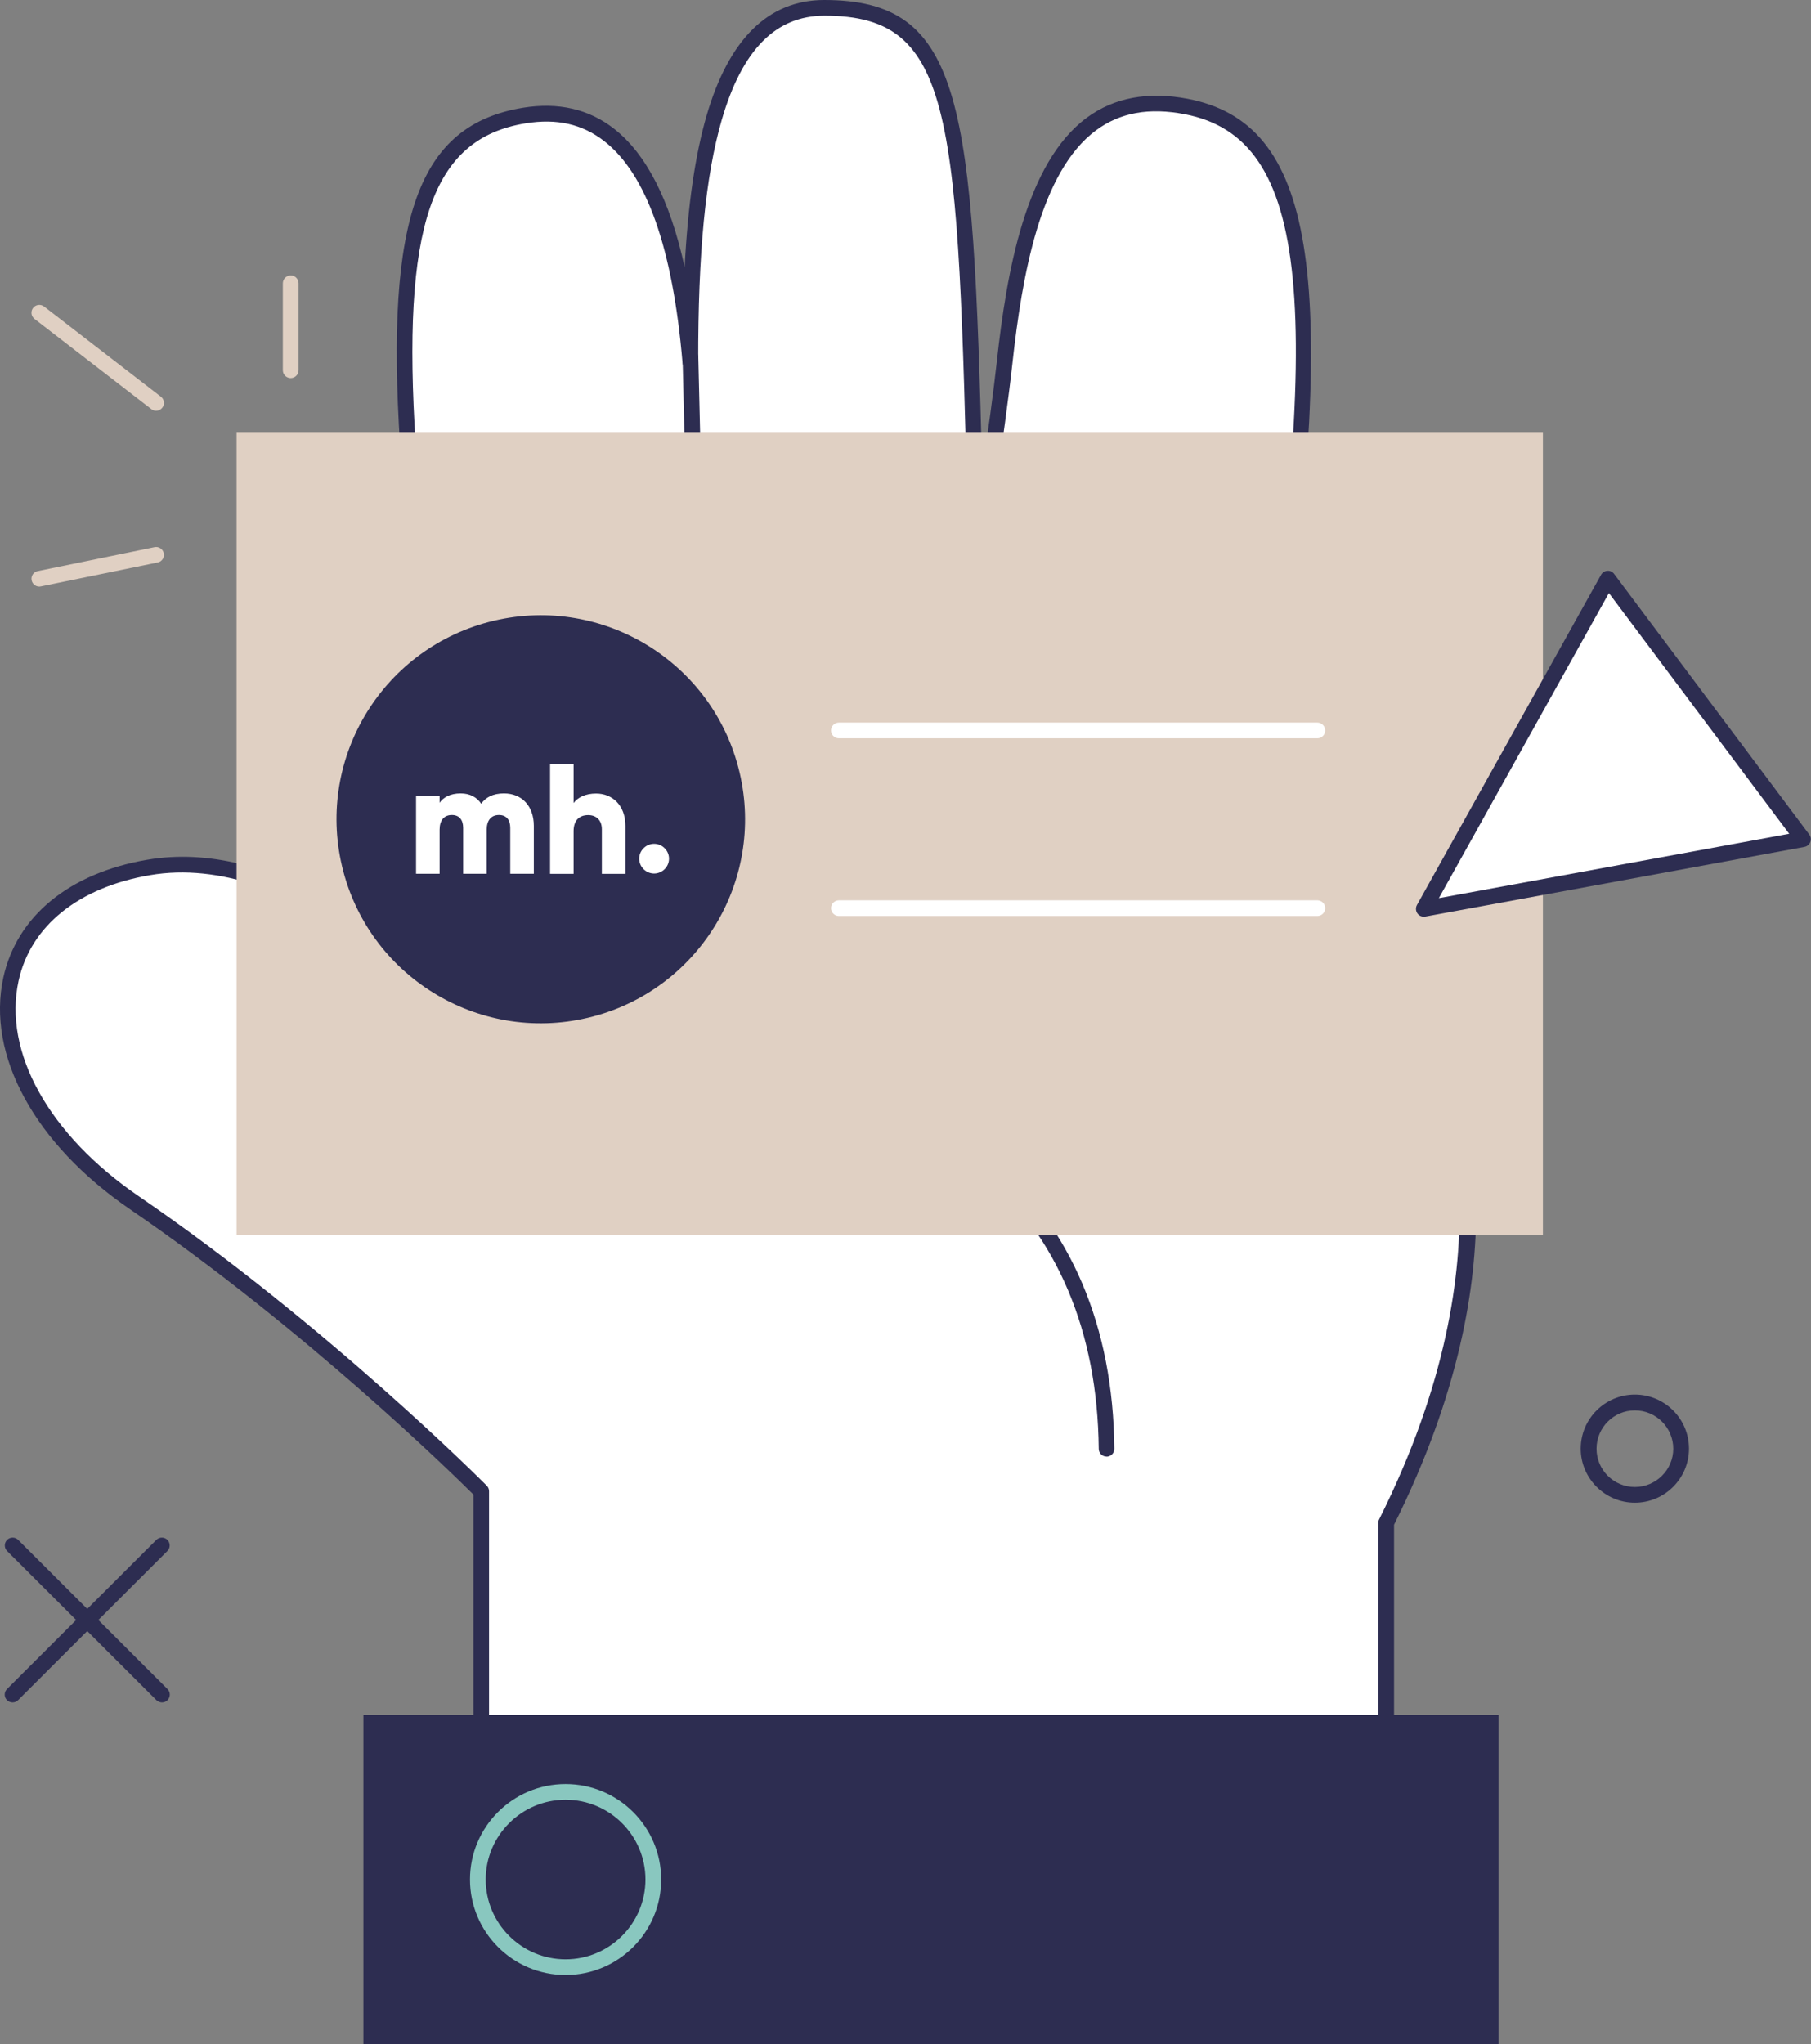 <?xml version="1.0" encoding="UTF-8"?> <svg xmlns="http://www.w3.org/2000/svg" width="218" height="246" viewBox="0 0 218 246" fill="none"><rect x="0" y="0" width="218" height="246" fill="#808080" stroke="none"/><g clip-path="url(#clip0_144_728)"><path d="M172.565 57.7C159.544 55.48 153.891 90.825 151.479 95.277C160.975 33.479 157.818 15.706 142.787 12.813C127.165 9.801 122.86 25.909 120.932 43.564C120.046 51.701 117.562 67.632 117.562 67.632C116.226 14.36 116.368 0.897 99.196 0.933C85.419 0.956 83.054 22.048 83.113 43.553C80.748 15.6 70.554 12.683 63.127 13.899C50.994 15.871 47.41 27.22 49.125 53.65C50.663 77.374 53.087 120.089 53.087 120.089C53.087 120.089 35.785 101.324 17.881 104.406C-3.654 108.102 -5.085 130.186 16.154 144.723C39.049 160.382 57.947 179.478 57.947 179.478V232.301L166.853 235.312V183.269C183.622 149.813 173.842 129.123 173.842 129.123C181.245 88.794 187.572 60.263 172.565 57.7Z" fill="white"></path><path d="M166.853 236.257L57.912 233.246C57.403 233.234 56.989 232.809 56.989 232.301V179.868C54.589 177.482 36.684 159.922 15.61 145.503C4.186 137.673 -1.644 127.009 0.402 117.644C2.022 110.252 8.337 105.079 17.715 103.473C32.77 100.887 47.067 112.944 51.987 117.656C51.443 108.185 49.48 73.879 48.167 53.709C46.37 26.063 50.379 15.021 62.961 12.967C67.195 12.282 70.873 13.12 73.9 15.482C77.803 18.517 80.653 24.115 82.415 32.157C82.805 24.611 83.68 18.682 85.052 13.923C87.737 4.7 92.491 0.012 99.196 0C116.036 0 117.101 12.258 118.236 56.756C118.898 52.162 119.608 47.048 119.998 43.47C121.181 32.665 123.475 19.58 130.831 14.159C134.118 11.739 138.21 10.983 142.976 11.892C158.125 14.809 161.223 32.381 154.317 82.512C157.829 70.384 163.305 55.161 172.742 56.767C175.616 57.263 177.886 58.669 179.495 60.971C185.774 69.958 181.742 91.747 176.148 121.884L174.835 129.005C176.006 131.721 183.598 151.844 167.811 183.493V235.313C167.811 235.572 167.704 235.809 167.527 235.986C167.349 236.163 167.113 236.257 166.864 236.257H166.853ZM58.893 231.38L165.907 234.344V183.281C165.907 183.139 165.942 182.985 166.013 182.856C182.356 150.262 173.085 129.737 172.99 129.525C172.908 129.348 172.884 129.147 172.919 128.958L174.291 121.553C179.589 92.975 183.776 70.407 177.945 62.058C176.621 60.169 174.811 59.047 172.423 58.633C163.198 57.063 157.628 77.481 154.625 88.44C153.643 92.03 152.933 94.616 152.33 95.726C152.117 96.128 151.633 96.317 151.195 96.175C150.757 96.033 150.497 95.585 150.556 95.136C159.58 36.42 157.652 16.639 142.621 13.746C138.328 12.919 134.84 13.545 131.954 15.671C125.19 20.654 123.026 33.255 121.878 43.671C121.003 51.737 118.52 67.632 118.496 67.785C118.425 68.27 118 68.612 117.503 68.588C117.018 68.553 116.628 68.163 116.616 67.667L116.509 63.404C115.28 13.734 114.984 1.889 99.255 1.889C93.354 1.889 89.322 6.011 86.874 14.455C84.922 21.209 84.023 30.456 84.047 43.553C84.047 44.061 83.645 44.474 83.136 44.498C82.569 44.521 82.191 44.131 82.155 43.635C80.996 29.913 77.827 20.938 72.73 16.982C70.093 14.927 67.006 14.23 63.257 14.844C51.916 16.687 48.333 27.197 50.047 53.591C51.573 77.044 53.986 119.605 54.009 120.03C54.033 120.431 53.796 120.798 53.43 120.951C53.063 121.105 52.637 121.01 52.365 120.727C52.188 120.538 35.194 102.375 18.023 105.327C9.437 106.804 3.678 111.445 2.235 118.046C0.355 126.631 5.889 136.563 16.675 143.944C39.38 159.473 58.408 178.616 58.598 178.805C58.775 178.982 58.87 179.218 58.87 179.466V231.368L58.893 231.38Z" fill="#2D2D51"></path><path d="M1.514 204.88C1.277 204.88 1.029 204.785 0.84 204.608C0.473 204.242 0.473 203.64 0.84 203.274L18.815 185.323C19.182 184.957 19.785 184.957 20.151 185.323C20.518 185.689 20.518 186.292 20.151 186.658L2.176 204.608C1.987 204.797 1.75 204.88 1.502 204.88H1.514Z" fill="#2D2D51"></path><path d="M19.501 204.88C19.264 204.88 19.016 204.785 18.827 204.608L0.851 186.658C0.485 186.292 0.485 185.689 0.851 185.323C1.218 184.957 1.821 184.957 2.188 185.323L20.163 203.274C20.53 203.64 20.53 204.242 20.163 204.608C19.974 204.797 19.737 204.88 19.489 204.88H19.501Z" fill="#2D2D51"></path><path d="M196.796 180.848C193.213 180.848 190.28 177.931 190.28 174.341C190.28 170.751 193.201 167.834 196.796 167.834C200.391 167.834 203.312 170.751 203.312 174.341C203.312 177.931 200.391 180.848 196.796 180.848ZM196.796 169.735C194.253 169.735 192.184 171.802 192.184 174.353C192.184 176.904 194.253 178.958 196.796 178.958C199.338 178.958 201.42 176.892 201.42 174.353C201.42 171.814 199.35 169.735 196.796 169.735Z" fill="#2D2D51"></path><path d="M180.393 206.403H43.744V246H180.393V206.403Z" fill="#2D2D51"></path><path d="M68.082 237.686C61.743 237.686 56.575 232.537 56.575 226.196C56.575 219.854 61.732 214.705 68.082 214.705C74.433 214.705 79.589 219.854 79.589 226.196C79.589 232.537 74.433 237.686 68.082 237.686ZM68.082 216.595C62.784 216.595 58.468 220.905 58.468 226.196C58.468 231.486 62.784 235.797 68.082 235.797C73.38 235.797 77.697 231.486 77.697 226.196C77.697 220.905 73.392 216.595 68.082 216.595Z" fill="#89C7BF"></path><path d="M133.208 175.297C132.687 175.297 132.262 174.884 132.262 174.364C132.12 160.205 127.307 148.856 117.964 140.637C95.329 120.738 53.193 125.426 52.767 125.485C52.259 125.545 51.774 125.178 51.715 124.659C51.656 124.139 52.023 123.667 52.543 123.608C52.968 123.561 95.944 118.766 119.206 139.22C128.974 147.805 134 159.626 134.142 174.352C134.142 174.872 133.728 175.297 133.208 175.309V175.297Z" fill="#2D2D51"></path><path d="M84.816 115.247C84.308 115.247 83.882 114.834 83.87 114.326L82.167 43.033C82.155 42.514 82.569 42.077 83.089 42.065C83.681 42.053 84.047 42.466 84.059 42.986L85.762 114.279C85.774 114.798 85.36 115.235 84.84 115.247C84.84 115.247 84.828 115.247 84.816 115.247Z" fill="#2D2D51"></path><path d="M116.971 115.259C116.439 115.259 116.013 114.822 116.025 114.303L116.616 67.632C116.616 67.113 116.971 66.664 117.574 66.699C118.094 66.699 118.508 67.136 118.508 67.656L117.917 114.326C117.917 114.846 117.491 115.259 116.971 115.259Z" fill="#2D2D51"></path><path d="M147.434 115.33C147.363 115.33 147.304 115.33 147.233 115.307C146.725 115.2 146.394 114.692 146.5 114.185L150.556 95.089C150.663 94.581 151.16 94.251 151.68 94.357C152.188 94.463 152.52 94.971 152.413 95.479L148.357 114.574C148.262 115.023 147.872 115.318 147.434 115.318V115.33Z" fill="#2D2D51"></path><path d="M4.73 70.596C4.293 70.596 3.903 70.289 3.808 69.841C3.702 69.333 4.033 68.825 4.541 68.731L18.602 65.849C19.099 65.743 19.608 66.073 19.714 66.581C19.82 67.089 19.489 67.597 18.981 67.691L4.92 70.573C4.861 70.585 4.79 70.596 4.73 70.596Z" fill="#E0D0C3"></path><path d="M34.993 45.501C34.473 45.501 34.047 45.076 34.047 44.556V34.093C34.047 33.574 34.473 33.148 34.993 33.148C35.513 33.148 35.939 33.574 35.939 34.093V44.556C35.939 45.076 35.513 45.501 34.993 45.501Z" fill="#E0D0C3"></path><path d="M18.792 49.434C18.59 49.434 18.39 49.375 18.212 49.233L4.151 38.38C3.737 38.062 3.666 37.471 3.985 37.058C4.305 36.644 4.896 36.574 5.31 36.892L19.371 47.745C19.785 48.064 19.856 48.654 19.537 49.068C19.347 49.304 19.075 49.434 18.792 49.434Z" fill="#E0D0C3"></path><path d="M185.727 51.996H28.477V148.62H185.727V51.996Z" fill="#E0D0C3"></path><path d="M70.745 122.493C83.961 119.378 92.146 106.155 89.026 92.958C85.907 79.761 72.665 71.588 59.45 74.703C46.234 77.818 38.05 91.041 41.169 104.238C44.288 117.435 57.53 125.608 70.745 122.493Z" fill="#2D2D51"></path><path d="M158.574 88.853H100.982C100.462 88.853 100.036 88.428 100.036 87.909C100.036 87.389 100.462 86.964 100.982 86.964H158.574C159.095 86.964 159.521 87.389 159.521 87.909C159.521 88.428 159.095 88.853 158.574 88.853Z" fill="white"></path><path d="M158.574 110.24H100.982C100.462 110.24 100.036 109.815 100.036 109.295C100.036 108.776 100.462 108.351 100.982 108.351H158.574C159.095 108.351 159.521 108.776 159.521 109.295C159.521 109.815 159.095 110.24 158.574 110.24Z" fill="white"></path><path d="M171.394 109.378L193.556 69.651L217.054 100.993L171.394 109.378Z" fill="white"></path><path d="M171.394 110.323C171.086 110.323 170.802 110.181 170.625 109.933C170.412 109.638 170.389 109.236 170.566 108.917L192.728 69.179C192.882 68.896 193.165 68.719 193.485 68.695C193.804 68.671 194.111 68.813 194.301 69.073L217.787 100.427C217.988 100.686 218.035 101.029 217.917 101.336C217.799 101.643 217.527 101.867 217.208 101.926L171.559 110.311C171.559 110.311 171.441 110.323 171.382 110.323H171.394ZM193.674 71.376L173.203 108.091L215.375 100.344L193.674 71.376Z" fill="#2D2D51"></path><path d="M75.284 99.393V105.17H72.449V99.807C72.449 98.64 71.712 98.094 70.805 98.094C69.766 98.094 69.047 98.696 69.047 100.033V105.17H66.214V91.997H69.047V96.645C69.558 95.949 70.502 95.499 71.75 95.499C73.659 95.497 75.284 96.852 75.284 99.393Z" fill="white"></path><path d="M76.943 103.341C76.943 102.363 77.753 101.554 78.738 101.554C79.723 101.554 80.534 102.363 80.534 103.341C80.534 104.32 79.721 105.129 78.738 105.129C77.756 105.129 76.943 104.32 76.943 103.341Z" fill="white"></path><path d="M64.259 99.381V105.158H61.422V99.625C61.422 98.685 60.969 98.082 60.062 98.082C59.116 98.082 58.587 98.741 58.587 99.85V105.158H55.752V99.625C55.752 98.685 55.299 98.082 54.392 98.082C53.446 98.082 52.917 98.741 52.917 99.85V105.158H50.082V95.749H52.917V96.615C53.352 95.975 54.184 95.485 55.45 95.485C56.565 95.485 57.396 95.937 57.926 96.728C58.455 95.975 59.324 95.485 60.666 95.485C62.84 95.485 64.259 97.028 64.259 99.381Z" fill="white"></path></g><defs><clipPath id="clip0_144_728"><rect width="218" height="246" fill="white"></rect></clipPath></defs></svg> 